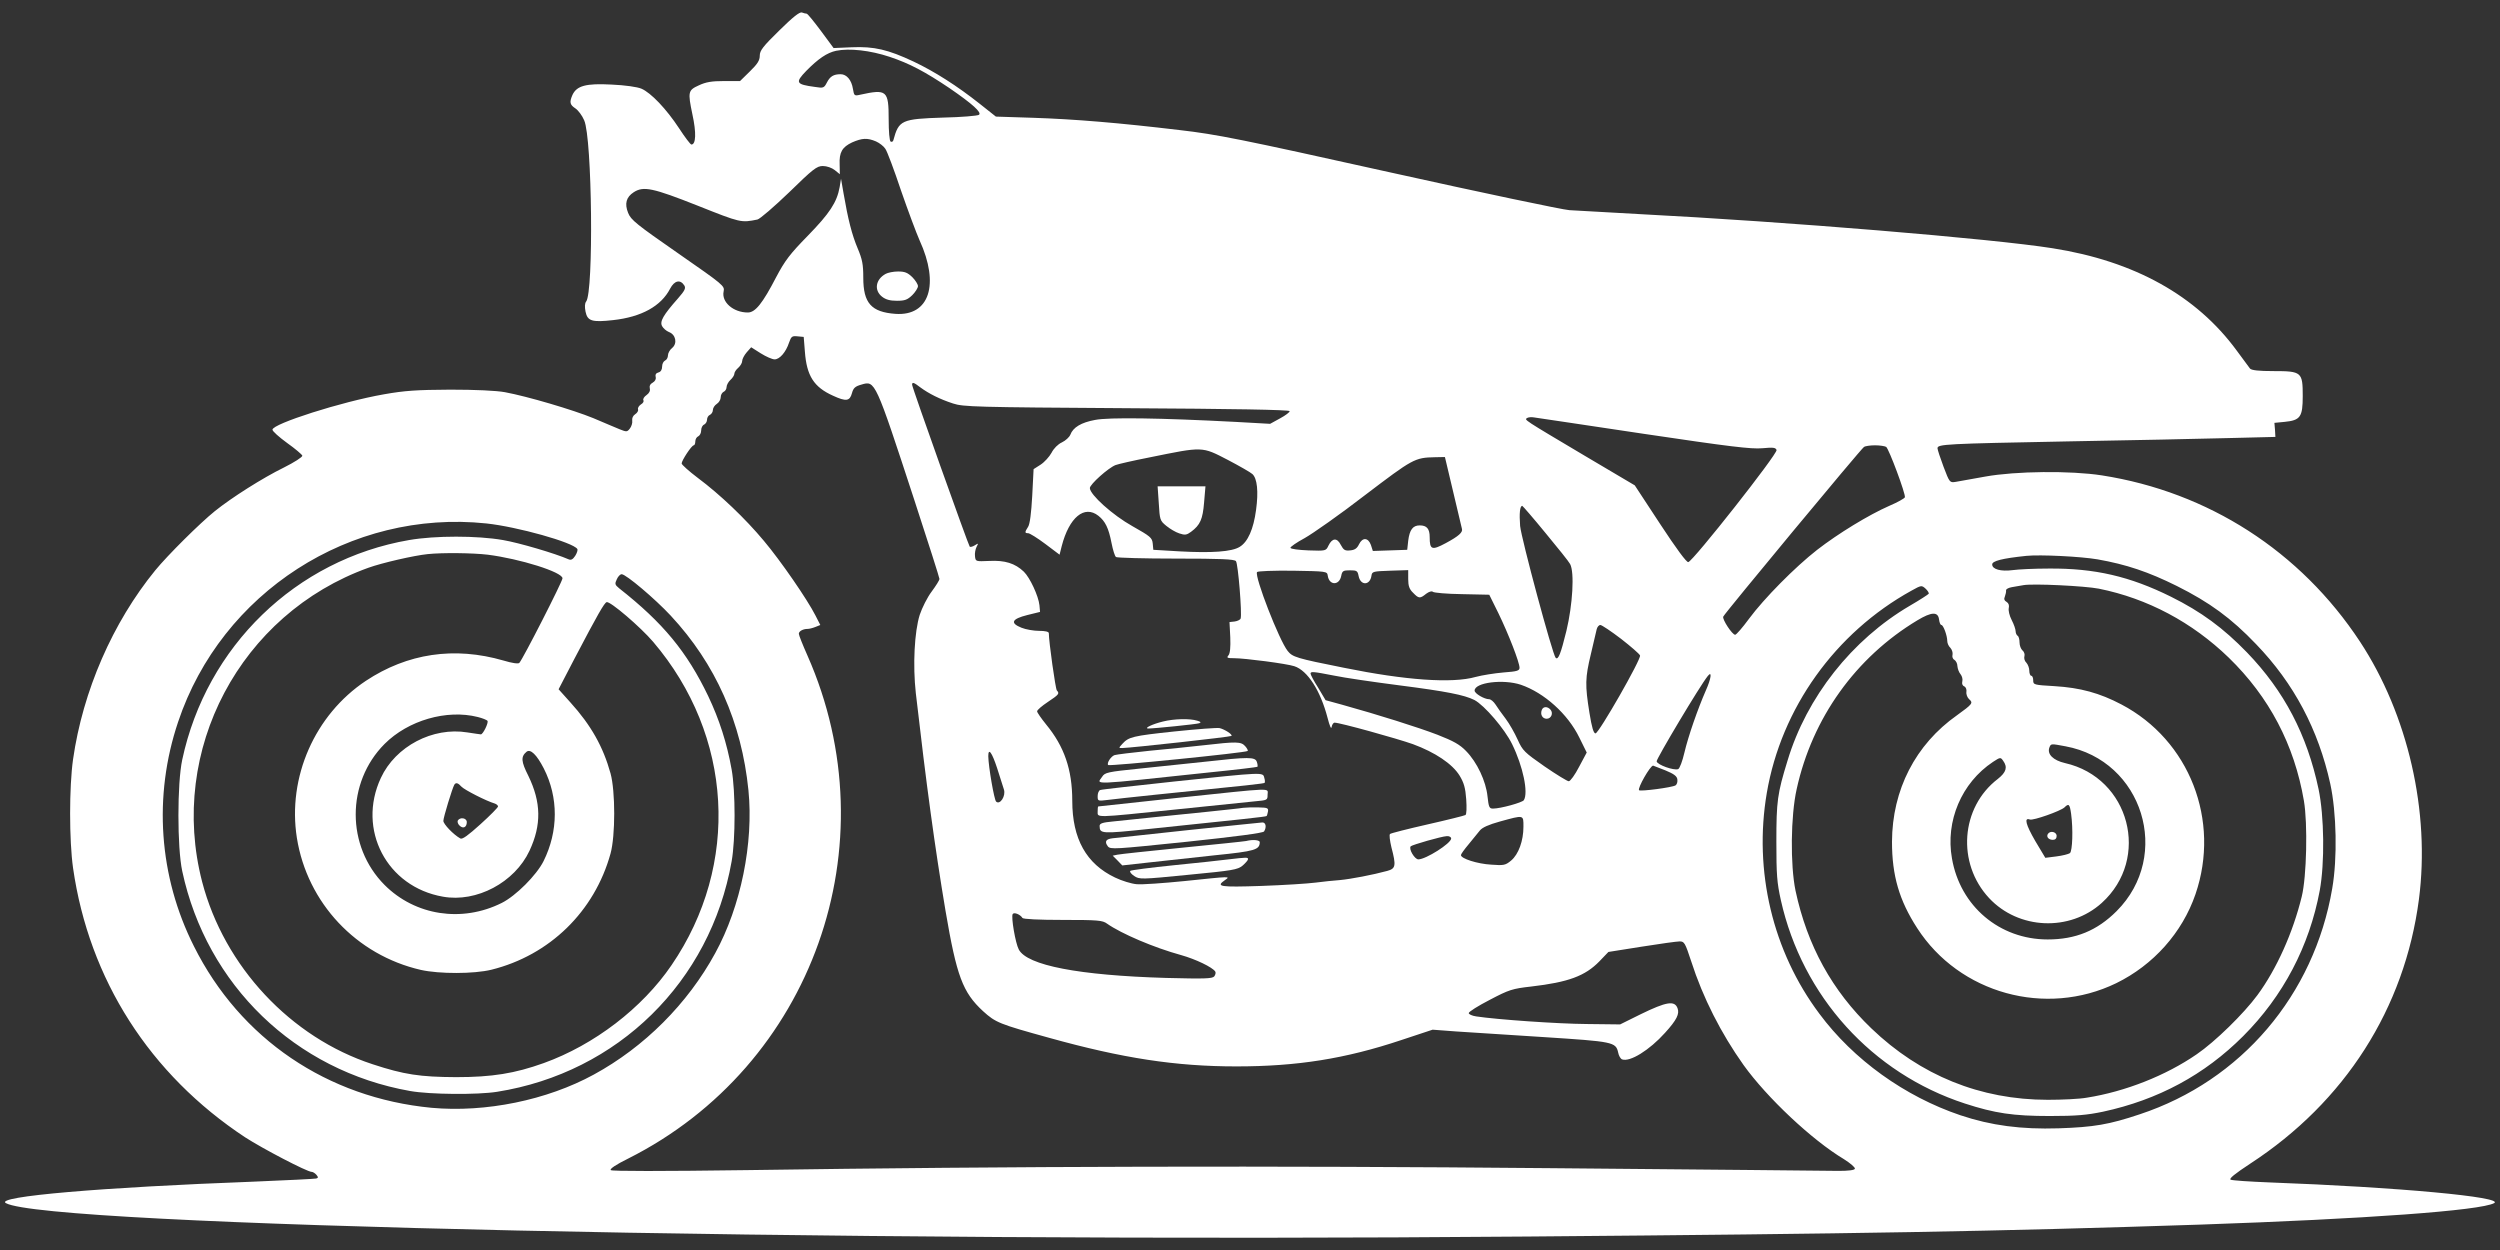 <?xml version="1.0" standalone="no"?>
<!DOCTYPE svg PUBLIC "-//W3C//DTD SVG 20010904//EN"
 "http://www.w3.org/TR/2001/REC-SVG-20010904/DTD/svg10.dtd">
<svg version="1.0" xmlns="http://www.w3.org/2000/svg"
 width="1280pt" height="640pt" viewBox="0 0 1280 640"
 preserveAspectRatio="xMidYMid meet">
<rect x="0" y="0" width="1280" height="640" fill="#333333" stroke="none"/>
<g transform="translate(0,640) scale(0.1,-0.1)"
fill="#ffffff" stroke="none">
<path d="M3990 6244 c-84 -82 -100 -103 -100 -129 0 -24 -11 -42 -50 -80 l-51
-50 -82 0 c-63 0 -93 -5 -129 -22 -55 -25 -57 -33 -33 -148 21 -96 18 -155 -5
-155 -5 0 -33 37 -63 83 -65 99 -144 182 -193 203 -21 9 -84 18 -153 21 -131
7 -178 -6 -200 -53 -16 -37 -14 -50 15 -69 14 -9 35 -37 45 -61 41 -91 49
-881 10 -928 -7 -9 -8 -27 -3 -52 10 -48 33 -55 141 -43 146 16 246 72 292
161 22 42 52 49 73 16 8 -14 2 -26 -32 -65 -77 -87 -95 -119 -82 -143 6 -11
22 -25 35 -30 35 -13 44 -58 17 -81 -12 -9 -22 -27 -22 -38 0 -12 -7 -24 -15
-27 -8 -4 -15 -17 -15 -31 0 -16 -7 -27 -19 -30 -12 -3 -17 -11 -14 -23 3 -11
-3 -22 -15 -29 -13 -7 -18 -17 -15 -30 3 -12 -3 -24 -17 -34 -12 -8 -19 -20
-16 -26 4 -6 -2 -16 -13 -22 -10 -7 -17 -18 -14 -25 2 -7 -4 -18 -15 -25 -11
-7 -17 -20 -15 -33 2 -11 -4 -30 -12 -40 -14 -18 -17 -18 -52 -4 -21 9 -82 34
-135 57 -105 43 -339 112 -453 133 -43 8 -150 13 -280 13 -173 -1 -233 -5
-340 -24 -217 -38 -570 -151 -570 -181 0 -8 34 -38 75 -68 41 -29 76 -59 78
-65 1 -7 -41 -34 -95 -61 -108 -53 -266 -153 -353 -223 -77 -62 -241 -225
-305 -303 -218 -267 -371 -618 -421 -968 -20 -141 -20 -414 0 -556 82 -571
393 -1057 881 -1379 88 -57 317 -177 341 -177 6 0 17 -7 24 -15 10 -12 10 -16
-1 -19 -8 -2 -151 -9 -319 -16 -778 -29 -1330 -76 -1270 -110 205 -115 4175
-202 7797 -171 1691 14 2380 26 3438 61 847 29 1436 72 1505 110 55 31 -497
82 -1150 106 -102 4 -191 10 -199 14 -10 5 21 30 100 82 485 316 791 795 864
1354 58 447 -56 945 -302 1319 -305 463 -777 766 -1321 851 -161 25 -442 22
-597 -6 -66 -12 -134 -24 -151 -27 -31 -5 -32 -5 -63 77 -17 45 -31 88 -31 95
0 21 41 23 665 35 319 6 689 13 823 17 l242 6 -2 36 -3 36 52 5 c81 8 93 25
93 132 0 123 -5 128 -150 128 -75 0 -112 4 -120 13 -5 6 -36 48 -68 92 -206
281 -523 458 -943 524 -309 49 -1361 136 -2119 175 -162 9 -322 18 -355 20
-33 2 -447 89 -920 194 -765 170 -884 194 -1075 216 -310 37 -538 56 -753 63
l-188 6 -82 65 c-116 92 -232 166 -340 217 -130 61 -201 78 -316 73 l-93 -4
-65 88 c-36 48 -68 88 -73 88 -5 0 -16 3 -24 6 -12 4 -46 -23 -116 -92z m565
-135 c102 -34 181 -76 306 -160 118 -81 168 -126 151 -137 -8 -5 -90 -12 -182
-14 -215 -7 -228 -13 -256 -116 -2 -7 -8 -10 -14 -7 -6 4 -10 52 -10 114 0
148 -9 156 -146 126 -30 -7 -31 -5 -37 30 -7 45 -32 75 -63 75 -36 0 -54 -11
-70 -42 -15 -29 -18 -30 -62 -23 -97 13 -102 22 -44 82 61 62 106 93 153 103
68 14 175 2 274 -31z m-70 -433 c18 -8 40 -25 48 -38 9 -12 45 -108 80 -213
36 -104 79 -219 95 -255 104 -227 50 -389 -123 -377 -124 9 -165 55 -165 185
0 69 -5 94 -29 151 -29 69 -49 147 -72 281 l-13 75 -7 -43 c-14 -78 -51 -134
-163 -249 -92 -94 -117 -127 -162 -212 -70 -135 -107 -181 -145 -181 -75 0
-136 54 -124 108 6 28 0 33 -233 195 -213 148 -242 171 -256 207 -19 47 -10
81 29 106 50 32 97 22 327 -69 221 -88 222 -88 306 -71 13 3 85 65 162 139
123 120 142 135 173 135 20 0 46 -9 61 -21 l26 -21 -1 49 c-3 63 13 90 64 114
51 22 77 24 122 5z m-364 -1076 c9 -124 46 -182 144 -226 67 -31 86 -28 97 13
7 26 16 35 49 44 70 21 70 21 270 -590 71 -217 129 -399 129 -405 0 -7 -18
-35 -40 -65 -22 -29 -49 -83 -61 -119 -27 -86 -36 -257 -20 -401 54 -470 97
-786 152 -1114 57 -335 88 -418 192 -514 65 -59 83 -66 340 -137 374 -104 646
-146 957 -146 311 0 558 39 845 135 l160 53 120 -9 c66 -4 269 -17 450 -29
355 -23 368 -25 380 -79 3 -16 12 -32 20 -35 40 -15 140 47 220 136 60 66 75
97 64 126 -15 40 -56 34 -189 -31 l-105 -52 -170 2 c-150 1 -462 23 -567 39
-21 3 -38 11 -38 17 0 7 48 37 108 68 99 52 115 57 212 68 190 22 276 54 349
129 l46 48 170 27 c94 15 181 27 195 27 24 0 28 -8 59 -102 60 -187 153 -369
268 -531 120 -167 349 -383 514 -482 33 -21 58 -42 56 -49 -2 -7 -32 -11 -83
-11 -43 1 -709 7 -1479 14 -1409 13 -2767 10 -4109 -10 -440 -6 -693 -6 -699
0 -6 6 26 28 89 59 945 475 1347 1606 918 2576 -24 54 -44 104 -44 111 0 13
21 25 45 25 8 0 25 4 40 10 l25 10 -25 49 c-41 81 -178 280 -264 382 -95 114
-224 237 -338 322 -45 34 -82 67 -83 74 0 15 51 93 62 93 4 0 8 9 8 20 0 11 7
23 15 26 8 4 15 17 15 30 0 14 7 27 15 30 8 4 15 15 15 25 0 11 7 22 15 25 8
4 15 15 15 25 0 10 9 24 20 31 11 7 20 22 20 34 0 12 7 24 15 28 8 3 15 14 15
24 0 10 9 27 20 37 11 10 20 24 20 32 0 7 9 21 20 30 11 10 20 25 20 35 0 9
10 29 23 44 l23 26 49 -31 c27 -17 59 -31 71 -31 26 0 58 37 74 86 11 31 15
35 43 32 l32 -3 6 -75z m592 -184 c42 -31 99 -60 167 -82 51 -17 113 -19 888
-24 542 -3 833 -8 835 -15 1 -5 -21 -22 -49 -37 l-51 -28 -179 10 c-382 20
-647 24 -717 10 -71 -13 -113 -38 -127 -76 -5 -12 -24 -30 -43 -39 -20 -9 -42
-31 -53 -53 -11 -20 -36 -48 -56 -61 l-36 -23 -7 -137 c-5 -89 -12 -144 -21
-158 -18 -28 -18 -33 0 -33 8 0 48 -25 88 -55 l73 -55 11 44 c38 147 116 212
188 155 35 -28 52 -62 67 -139 7 -36 17 -68 23 -72 6 -4 144 -8 307 -8 228 0
299 -3 307 -13 11 -12 32 -271 24 -294 -2 -6 -16 -13 -30 -15 l-27 -3 4 -78
c2 -51 -1 -82 -9 -92 -11 -13 -7 -15 28 -15 56 0 270 -28 309 -41 68 -22 134
-126 170 -264 11 -43 19 -61 21 -47 2 12 9 22 15 22 28 0 319 -81 401 -110
114 -42 202 -101 239 -161 22 -36 30 -63 34 -121 3 -43 2 -78 -4 -81 -5 -3
-92 -25 -194 -48 -101 -23 -188 -45 -192 -49 -5 -4 -1 -34 7 -68 25 -95 22
-109 -21 -121 -73 -20 -188 -42 -243 -47 -30 -2 -86 -8 -125 -13 -38 -5 -163
-13 -277 -17 -214 -7 -235 -4 -186 30 28 20 34 20 -207 -5 -110 -11 -221 -19
-246 -16 -25 2 -75 17 -110 34 -147 70 -219 198 -219 393 0 160 -41 278 -134
391 -25 31 -46 61 -46 67 0 7 25 28 55 48 57 38 61 43 46 59 -7 8 -41 250 -41
293 0 8 -19 12 -50 12 -27 0 -68 7 -90 16 -60 24 -50 45 30 65 l65 16 -3 34
c-5 48 -49 142 -80 172 -45 43 -97 59 -176 55 -71 -3 -71 -3 -74 24 -2 15 2
36 8 48 10 19 10 20 -9 8 -11 -7 -23 -10 -26 -7 -7 8 -295 815 -295 829 0 15
8 13 43 -14z m3702 -237 c443 -66 552 -79 608 -74 55 5 68 4 73 -9 7 -18 -427
-569 -452 -574 -9 -2 -62 70 -144 195 l-130 198 -257 152 c-318 189 -309 183
-294 193 7 4 22 5 34 3 12 -2 265 -39 562 -84z m1242 -67 c14 -9 101 -243 96
-258 -2 -6 -38 -26 -80 -44 -105 -46 -262 -142 -369 -225 -114 -89 -272 -249
-349 -353 -33 -45 -65 -82 -71 -82 -15 0 -67 79 -61 93 7 17 706 860 721 869
6 4 31 8 56 8 25 0 50 -4 57 -8z m-3370 -67 c59 -31 115 -63 125 -72 25 -22
32 -90 19 -184 -13 -98 -42 -164 -84 -189 -40 -25 -142 -32 -307 -23 l-135 8
-3 32 c-3 30 -12 37 -104 89 -102 57 -217 161 -218 195 0 19 95 104 132 118
13 5 91 23 173 39 276 56 267 57 402 -13z m1153 -162 c23 -98 43 -183 45 -190
6 -18 -16 -38 -83 -74 -71 -38 -82 -34 -82 31 0 43 -15 60 -51 60 -35 0 -52
-22 -59 -79 l-5 -46 -88 -3 -88 -3 -10 31 c-14 38 -43 40 -61 3 -10 -21 -22
-29 -45 -31 -27 -3 -34 2 -48 28 -19 38 -44 36 -63 -3 -13 -28 -14 -28 -103
-25 -49 2 -90 7 -92 13 -1 5 32 28 73 50 41 23 181 121 309 220 245 186 254
192 358 194 l51 1 42 -177z m473 -212 c63 -76 120 -147 126 -159 23 -42 13
-209 -19 -342 -29 -118 -42 -151 -55 -138 -16 16 -176 611 -182 675 -5 65 -1
103 11 103 2 0 56 -62 119 -139z m-5423 49 c159 -17 445 -97 466 -131 3 -5 -2
-21 -11 -35 -12 -18 -21 -23 -33 -18 -71 31 -255 85 -337 99 -132 23 -347 23
-480 0 -580 -100 -1038 -544 -1162 -1125 -26 -121 -26 -449 0 -570 125 -584
579 -1022 1167 -1126 101 -18 345 -20 445 -4 618 98 1092 563 1201 1180 20
112 20 359 0 470 -24 135 -63 256 -120 376 -109 227 -231 375 -456 552 -22 18
-23 23 -12 46 6 14 17 26 25 26 22 0 171 -126 251 -212 230 -247 363 -547 398
-894 27 -271 -39 -595 -170 -834 -141 -259 -363 -481 -622 -622 -240 -131
-554 -195 -830 -170 -534 51 -980 353 -1217 827 -180 357 -209 769 -81 1149
222 663 883 1089 1578 1016z m7 -160 c165 -21 383 -89 383 -121 0 -16 -202
-412 -221 -433 -5 -6 -38 -1 -81 12 -252 73 -492 37 -705 -104 -261 -174 -402
-493 -353 -804 53 -333 304 -600 635 -676 94 -21 271 -21 361 1 298 74 528
298 610 595 25 91 25 319 0 410 -38 137 -100 247 -205 363 l-61 68 81 156
c121 231 153 286 165 290 18 6 173 -127 238 -203 409 -480 447 -1140 94 -1656
-150 -220 -396 -408 -654 -501 -148 -53 -264 -72 -449 -72 -185 1 -266 13
-427 66 -420 137 -760 501 -873 934 -175 674 195 1372 851 1608 69 25 234 63
304 70 77 8 230 6 307 -3z m8243 -24 c147 -26 260 -64 405 -136 168 -84 279
-165 406 -298 194 -201 319 -438 380 -715 32 -147 37 -381 10 -536 -93 -546
-466 -984 -985 -1156 -158 -53 -236 -66 -416 -72 -191 -6 -345 14 -503 67
-284 96 -547 284 -722 520 -239 319 -337 731 -269 1130 74 434 350 820 741
1036 50 28 52 28 72 10 11 -10 18 -22 16 -26 -3 -4 -46 -32 -96 -61 -297 -174
-529 -468 -627 -794 -52 -169 -57 -207 -57 -415 0 -168 3 -209 23 -299 110
-492 467 -886 942 -1041 154 -50 247 -64 435 -64 137 0 190 5 272 22 283 61
520 189 718 387 205 205 339 461 392 745 26 141 23 382 -6 520 -59 278 -176
502 -366 699 -122 126 -235 209 -390 286 -210 104 -390 146 -625 144 -74 0
-157 -4 -185 -8 -60 -8 -105 4 -105 29 0 18 51 31 175 44 71 7 278 -3 365 -18z
m-3942 -83 c7 -51 59 -52 69 -2 5 26 10 29 45 29 35 0 39 -3 44 -29 10 -51 59
-49 66 2 3 21 9 22 96 25 l92 3 0 -46 c0 -35 6 -52 25 -70 29 -30 35 -31 67
-5 15 11 29 15 34 10 5 -5 72 -11 149 -12 l140 -3 47 -95 c51 -105 108 -251
108 -279 0 -15 -12 -19 -82 -24 -46 -4 -110 -14 -143 -23 -120 -34 -359 -17
-674 47 -246 49 -263 55 -288 86 -43 53 -171 382 -157 404 3 5 83 8 182 7 173
-3 177 -3 180 -25z m3948 -67 c249 -50 478 -172 665 -353 207 -201 336 -446
385 -733 20 -117 14 -389 -11 -490 -45 -185 -129 -372 -227 -505 -70 -95 -217
-239 -311 -303 -158 -109 -366 -191 -562 -222 -38 -7 -128 -11 -200 -11 -346
0 -653 125 -904 366 -201 193 -328 424 -388 705 -27 131 -25 382 6 520 80 364
302 674 618 864 73 44 106 45 111 4 2 -16 7 -28 12 -28 10 0 30 -55 30 -82 0
-11 7 -27 16 -35 8 -9 13 -24 11 -35 -3 -10 1 -22 9 -26 8 -5 16 -19 16 -33 1
-13 8 -32 16 -41 8 -10 12 -26 9 -37 -3 -12 1 -22 10 -25 8 -4 13 -16 11 -28
-2 -13 5 -30 14 -38 22 -19 17 -25 -62 -82 -213 -150 -332 -382 -333 -648 0
-173 37 -300 129 -442 216 -335 658 -457 1019 -282 190 93 338 258 406 456
129 377 -31 788 -379 971 -112 59 -211 86 -344 94 -105 6 -108 7 -108 30 0 12
-4 23 -10 23 -5 0 -10 12 -10 26 0 14 -7 32 -15 41 -9 8 -13 23 -10 33 3 9 -1
23 -10 30 -8 7 -15 25 -15 41 0 15 -4 31 -10 34 -5 3 -10 14 -10 23 0 10 -9
36 -20 57 -12 23 -18 50 -15 62 3 14 -1 25 -11 31 -12 7 -15 15 -9 28 4 11 7
24 6 31 -1 7 13 14 31 17 18 3 44 8 58 10 48 9 315 -4 386 -18z m-2446 -257
c50 -39 94 -77 97 -85 7 -18 -211 -399 -228 -399 -10 0 -19 31 -31 105 -23
143 -22 179 7 300 14 58 27 115 30 128 3 12 11 22 19 22 7 0 55 -32 106 -71z
m-1470 -188 c52 -11 203 -33 335 -50 241 -31 332 -49 384 -75 51 -27 155 -148
193 -226 56 -114 84 -249 60 -287 -8 -12 -119 -43 -158 -43 -19 0 -22 8 -28
63 -8 77 -53 174 -110 232 -32 33 -64 51 -146 83 -99 38 -302 102 -489 154
l-84 23 -38 64 c-22 34 -39 67 -39 72 0 12 12 11 120 -10z m1904 -76 c-42 -96
-90 -234 -110 -319 -10 -43 -24 -81 -32 -84 -22 -8 -107 22 -110 40 -2 12 222
388 262 437 23 29 17 -14 -10 -74z m-947 29 c119 -41 240 -149 299 -270 l38
-77 -39 -73 c-21 -41 -45 -74 -53 -74 -7 0 -63 34 -124 76 -103 72 -112 80
-138 138 -15 33 -42 81 -61 106 -19 25 -42 57 -52 73 -10 15 -24 27 -33 27
-24 0 -74 29 -74 44 0 42 147 60 237 30z m-5341 -165 c24 -6 47 -15 50 -20 6
-10 -23 -69 -34 -69 -4 0 -35 5 -69 10 -177 29 -368 -71 -443 -233 -123 -264
30 -558 318 -608 172 -31 367 73 443 235 62 133 60 248 -6 384 -37 73 -39 98
-9 123 20 16 52 -15 88 -85 76 -149 75 -322 -1 -475 -36 -72 -142 -178 -214
-214 -204 -102 -443 -65 -600 92 -197 198 -197 524 0 722 121 121 318 178 477
138z m8129 -150 c396 -73 547 -559 262 -844 -100 -100 -210 -145 -353 -145
-246 0 -448 170 -490 415 -34 191 49 387 210 494 37 24 39 25 52 6 24 -33 16
-59 -27 -93 -191 -146 -211 -432 -45 -610 151 -162 413 -173 577 -25 252 228
143 641 -188 716 -61 14 -93 46 -80 80 8 20 7 20 82 6z m-5470 -111 c15 -46
30 -95 35 -110 11 -33 -20 -81 -40 -62 -10 10 -39 178 -40 232 0 46 19 19 45
-60z m3421 -12 c44 -18 60 -30 62 -46 2 -13 -2 -26 -9 -31 -18 -11 -179 -32
-187 -25 -9 10 57 126 72 126 1 0 29 -11 62 -24z m-6163 -84 c15 -16 126 -73
170 -86 9 -3 17 -10 17 -15 0 -5 -40 -46 -90 -91 -63 -57 -93 -79 -103 -73
-36 20 -87 74 -87 90 0 18 46 168 56 185 8 13 19 10 37 -10z m8241 -138 c11
-80 7 -191 -6 -202 -7 -5 -38 -13 -70 -17 l-56 -7 -52 87 c-48 83 -58 121 -27
109 17 -6 156 43 177 62 22 22 27 17 34 -32z m-2804 -67 c0 -72 -25 -141 -63
-173 -29 -24 -37 -26 -102 -21 -71 4 -155 31 -155 49 0 5 18 30 40 56 21 26
47 57 57 70 12 15 45 30 103 46 124 34 120 35 120 -27z m-370 -60 c0 -25 -130
-107 -168 -107 -19 0 -51 54 -39 67 9 8 158 51 185 52 12 1 22 -5 22 -12z
m-2195 -407 c4 -6 84 -10 207 -10 179 0 203 -2 226 -19 74 -52 241 -123 379
-161 75 -21 160 -62 175 -84 4 -6 1 -17 -5 -25 -10 -12 -49 -13 -247 -8 -445
13 -712 64 -754 146 -17 32 -40 166 -31 181 7 11 39 -2 50 -20z"/>
<path d="M4535 4998 c-52 -28 -61 -84 -19 -117 19 -15 41 -21 76 -21 41 0 54
5 79 29 16 16 29 37 29 46 0 9 -13 30 -29 46 -24 23 -38 29 -73 29 -24 0 -52
-6 -63 -12z"/>
<path d="M5955 2706 c-54 -13 -100 -35 -76 -36 31 0 247 22 261 27 11 4 8 8
-10 13 -38 12 -119 10 -175 -4z"/>
<path d="M6014 2655 c-217 -23 -235 -28 -268 -64 -19 -21 -19 -21 0 -21 47 1
554 57 559 62 7 7 -33 33 -60 40 -11 3 -115 -5 -231 -17z"/>
<path d="M6160 2584 c-63 -7 -187 -20 -275 -28 -88 -9 -168 -19 -178 -22 -19
-6 -42 -42 -33 -51 7 -7 706 63 714 72 3 2 -3 14 -13 25 -21 23 -42 24 -215 4z"/>
<path d="M6170 2500 c-85 -9 -235 -25 -333 -35 -167 -17 -180 -20 -194 -42
-28 -42 -73 -44 556 23 129 13 236 26 239 28 2 3 1 14 -3 25 -8 26 -42 26
-265 1z"/>
<path d="M6015 2399 c-203 -22 -376 -41 -382 -44 -7 -2 -13 -16 -13 -31 0 -25
1 -26 48 -20 26 4 137 15 247 27 495 50 556 57 560 61 2 2 2 14 -2 26 -7 29
-1 29 -458 -19z"/>
<path d="M6030 2315 c-223 -24 -406 -44 -407 -44 -2 -1 -3 -12 -3 -26 0 -32
-20 -33 395 10 187 19 370 38 408 42 66 6 67 6 67 34 0 36 44 37 -460 -16z"/>
<path d="M6365 2264 c-16 -3 -97 -11 -180 -20 -82 -8 -211 -21 -285 -29 -74
-8 -165 -17 -202 -21 -54 -5 -68 -10 -68 -23 1 -40 7 -41 255 -15 470 49 597
62 600 66 2 2 5 12 7 23 3 18 -3 20 -47 21 -27 1 -63 0 -80 -2z"/>
<path d="M6085 2150 c-198 -21 -373 -40 -389 -42 -34 -4 -42 -17 -24 -41 13
-17 34 -15 403 23 255 27 392 45 397 53 14 22 9 47 -9 46 -10 -1 -180 -18
-378 -39z"/>
<path d="M6380 2094 c-8 -2 -154 -17 -325 -34 -170 -17 -321 -33 -334 -36
l-24 -5 25 -25 24 -25 135 15 c74 8 226 25 339 37 207 21 229 28 230 67 0 11
-34 15 -70 6z"/>
<path d="M6290 2000 c-36 -5 -162 -18 -280 -30 -118 -12 -219 -25 -223 -29 -4
-5 5 -16 20 -26 27 -18 35 -18 277 6 229 22 252 26 278 47 15 13 28 28 28 33
0 10 -6 10 -100 -1z"/>
<path d="M5933 3823 c5 -84 6 -89 38 -115 18 -15 48 -33 67 -39 29 -10 38 -8
60 8 47 35 60 64 67 151 l7 82 -122 0 -123 0 6 -87z"/>
<path d="M7894 2765 c-9 -23 3 -45 25 -45 23 0 35 28 20 46 -15 18 -38 18 -45
-1z"/>
<path d="M2344 2199 c-3 -6 0 -18 9 -26 18 -18 37 -9 37 18 0 21 -34 27 -46 8z"/>
<path d="M10485 2130 c-9 -15 4 -30 26 -30 12 0 19 7 19 20 0 21 -33 29 -45
10z"/>
</g>
</svg>
